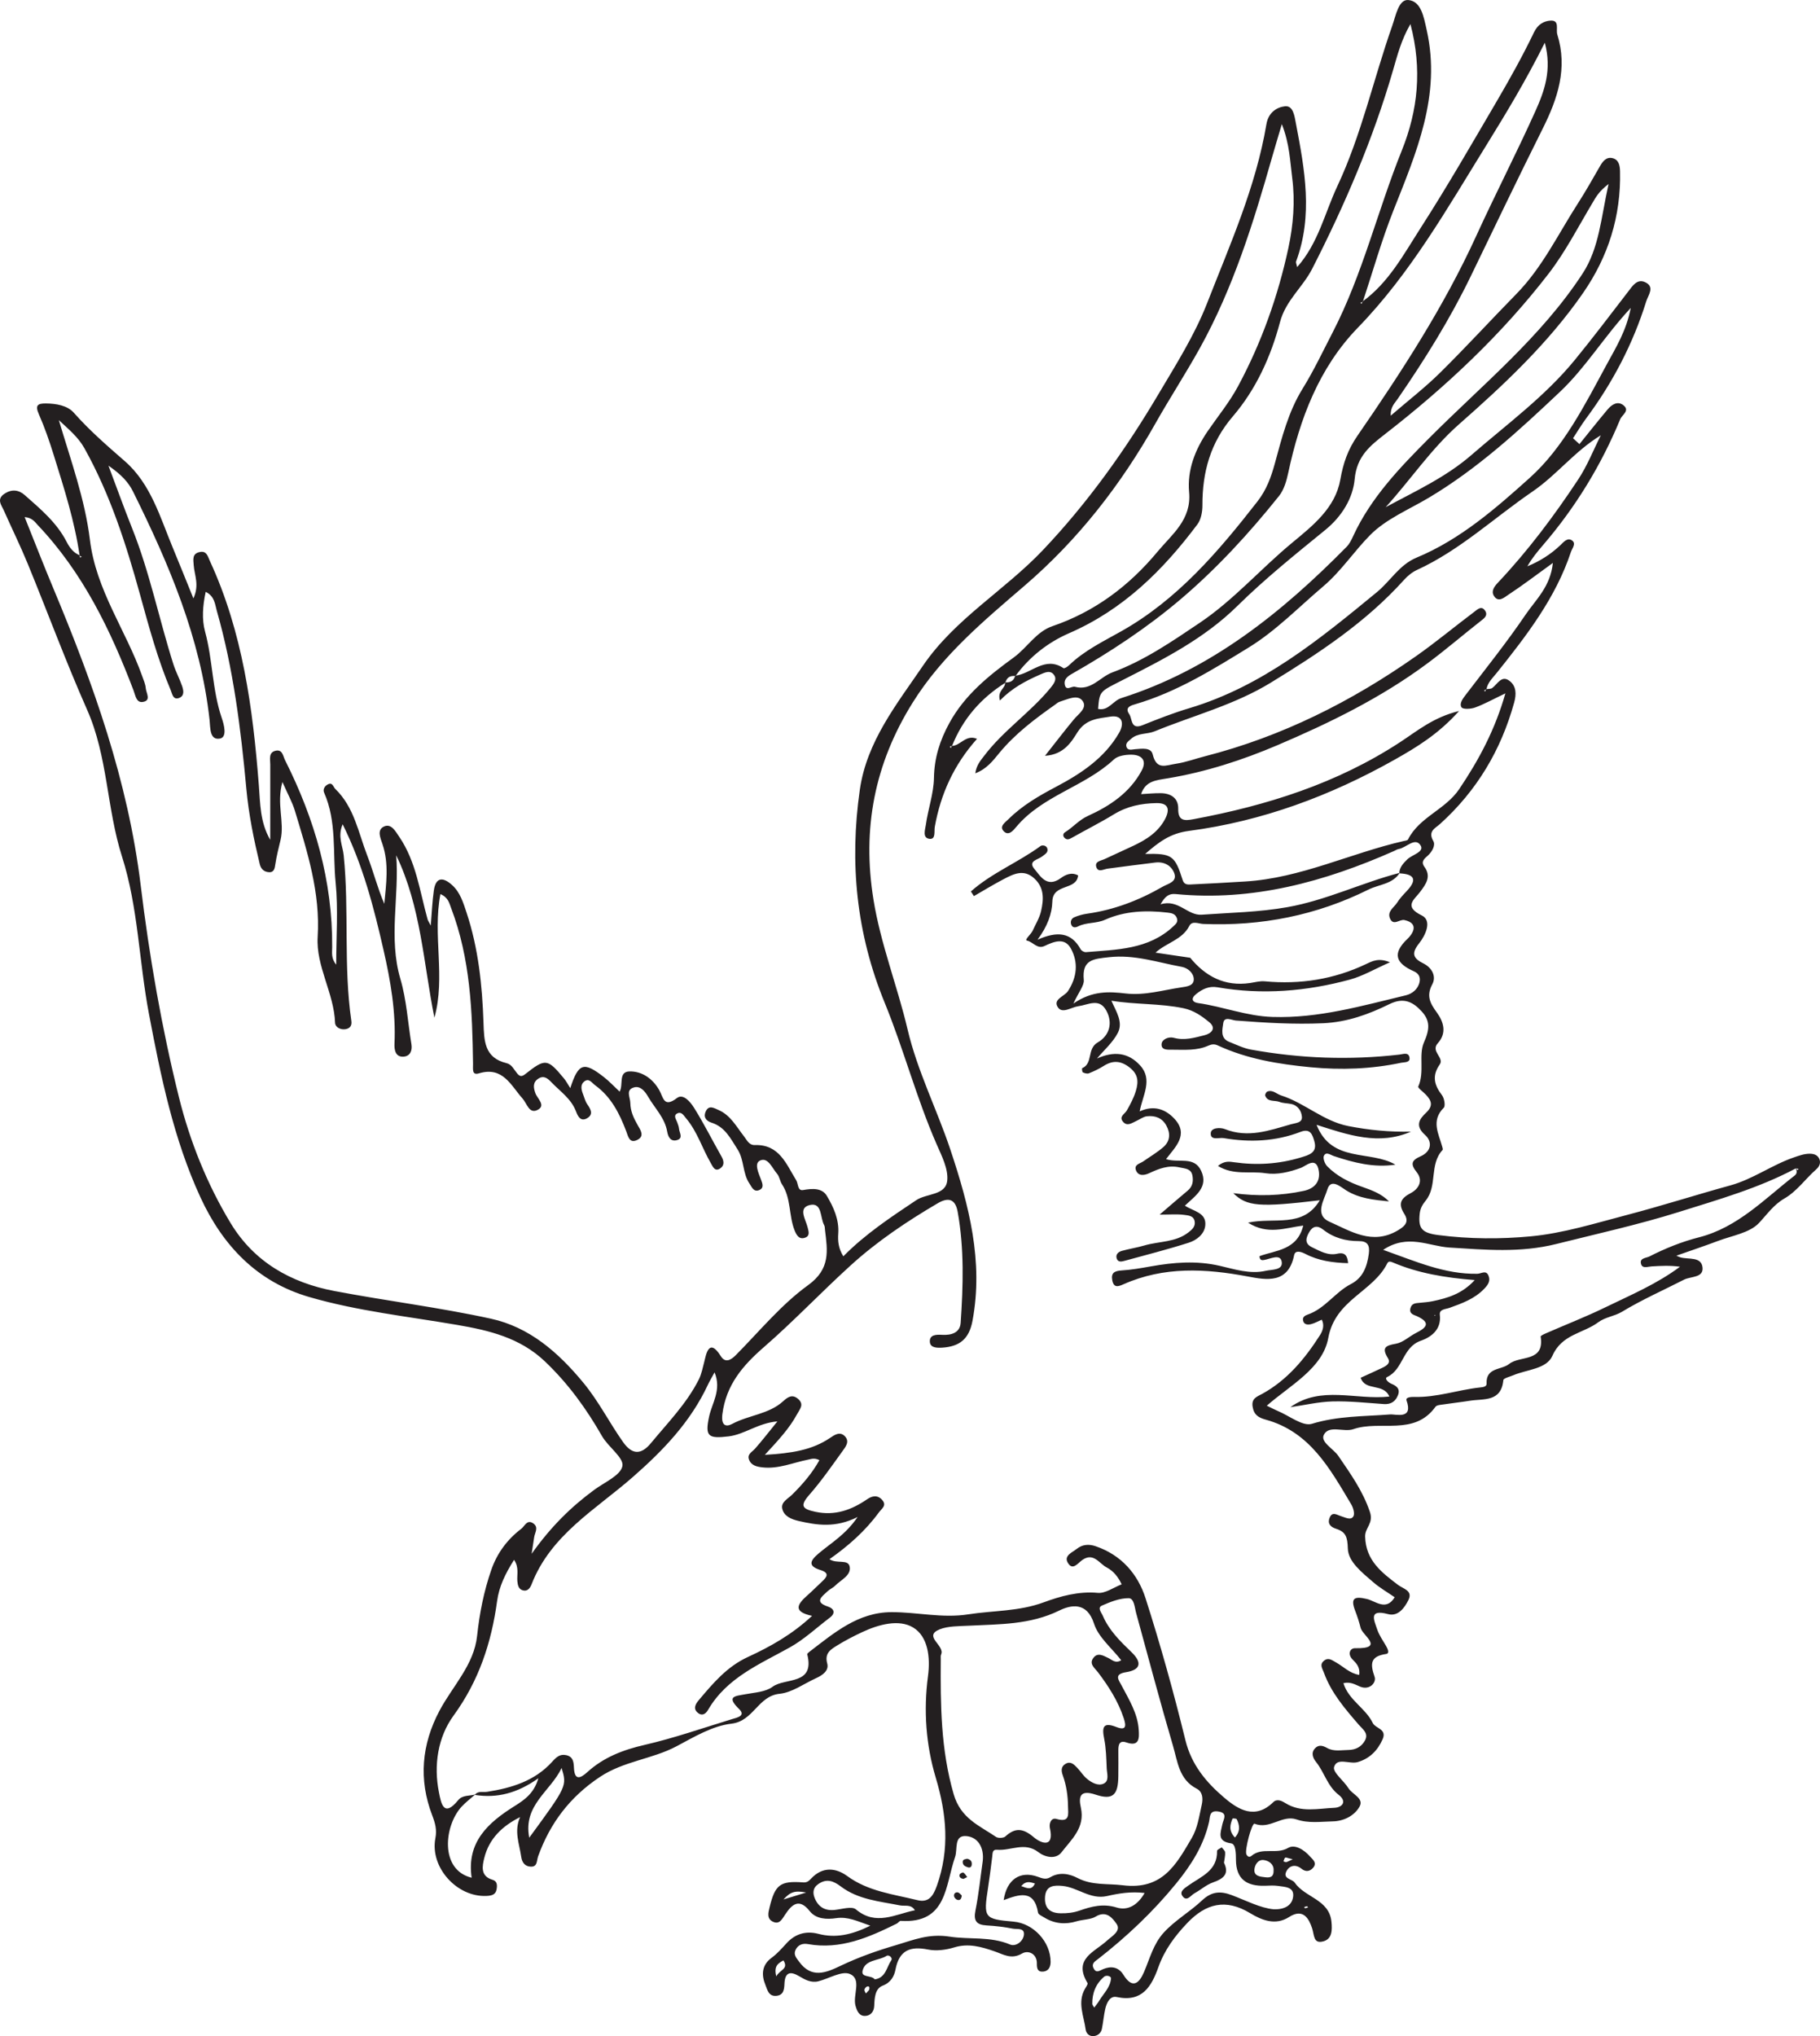 <?xml version="1.0" encoding="UTF-8"?>
<svg xmlns="http://www.w3.org/2000/svg" xmlns:xlink="http://www.w3.org/1999/xlink" width="694.715pt" height="777.025pt" viewBox="0 0 694.715 777.025" version="1.1">
<defs>
<clipPath id="clip1">
  <path d="M 0 0 L 694.715 0 L 694.715 777.023 L 0 777.023 Z M 0 0 "/>
</clipPath>
</defs>
<g id="surface1">
<g clip-path="url(#clip1)" clip-rule="nonzero">
<path style=" stroke:none;fill-rule:evenodd;fill:rgb(13.73%,12.16%,12.549%);fill-opacity:1;" d="M 547.73 501.73 L 547.48 502.086 L 547.883 502.129 Z M 499.297 727.898 C 499.148 727.723 498.98 727.426 498.867 727.441 C 498.5 727.5 498.137 727.676 497.781 727.801 C 497.922 727.938 498.086 728.238 498.203 728.223 C 498.57 728.172 498.934 728.023 499.297 727.898 M 493.445 709.527 C 491.488 709.07 490.852 708.723 490.582 708.902 C 490.23 709.16 490.129 709.816 489.914 710.297 C 490.262 710.422 490.625 710.688 490.934 710.629 C 491.465 710.512 491.953 710.195 493.445 709.527 M 331.711 759.453 C 332.227 757.98 331.379 757.918 330.949 758.094 C 330.512 758.266 330.035 758.848 329.953 759.312 C 329.887 759.742 330.32 760.266 330.523 760.746 C 331.031 760.199 331.527 759.641 331.711 759.453 M 299.055 724.871 C 302.312 723.879 304.07 723.336 307.711 722.219 C 303.441 721.371 301.648 721.98 299.055 724.871 M 389.812 719.766 C 392.07 720.559 393.809 721.504 395.055 718.762 C 393.227 718.273 391.703 717.574 389.812 719.766 M 296.32 754.219 C 297.562 751.699 301.184 751.453 299.035 748.109 C 297.156 749.195 295.266 750.141 296.32 754.219 M 471.391 701.227 C 473.531 698.824 473.207 696.527 472.062 694.23 C 471.922 693.949 470.512 693.883 470.465 694.016 C 469.57 696.27 468.871 698.566 471.391 701.227 M 486.148 713.461 C 486.164 711.434 484.375 710.047 482.301 709.816 C 480.148 709.582 478.918 711.773 478.812 713.504 C 478.672 715.918 480.895 716.172 482.852 716.383 C 484.723 716.582 486.281 716.516 486.148 713.461 M 417.668 766.145 C 418.383 765.168 419.043 764.418 419.539 763.566 C 421.219 760.77 423.836 758.414 424.082 755 C 424.152 754.09 422.285 753.648 421.5 754.316 C 418.297 757.008 416.871 760.586 416.938 764.762 C 416.949 765.074 417.262 765.398 417.668 766.145 M 333.898 755.363 C 338.145 754.75 338.41 750.688 340.195 748.102 C 340.879 747.109 339.273 745.848 338.426 746.387 C 335.359 748.332 330.277 747.723 329.258 752.047 C 328.609 754.836 332.605 753.629 333.898 755.363 M 202.02 701.293 C 216.438 681.609 216.438 681.609 214.375 674.691 C 210.121 683.645 199.602 688.824 202.02 701.293 M 436.918 722.387 C 431.562 721.766 427.027 722.551 422.578 723.562 C 416.176 725.023 411.352 720.23 405.531 719.699 C 402.539 719.426 399.285 719.441 398.914 723.695 C 398.566 727.867 400.48 730.055 404.77 730.137 C 407.273 730.188 409.648 729.961 412.078 729.109 C 416.641 727.52 421.102 726.348 426.207 727.93 C 430.602 729.281 434.352 726.91 436.918 722.387 M 349.23 728.984 C 347.77 726.57 345.391 727.508 343.5 727.125 C 335.707 725.566 327.598 724.941 320.941 719.898 C 318.191 717.809 315.535 716.758 312.359 718.984 C 310.156 720.52 310.188 722.535 311.086 724.59 C 312.508 727.867 315.062 729.27 318.711 728.852 C 321.414 728.551 325.18 727.359 326.711 728.652 C 334.332 735.055 341.609 730.527 349.23 728.984 M 409.727 382.98 C 416.957 377.973 423.391 378.406 429.723 379.129 C 437.02 379.957 443.883 377.84 450.922 376.797 C 453.051 376.484 455.762 376.199 455.672 373.621 C 455.605 371.297 453.418 369.387 451.082 368.961 C 441.91 367.297 433.055 364.188 423.34 365.281 C 417.312 365.953 412.945 366.184 413.695 373.961 C 413.906 376.074 411.832 378.422 409.727 382.98 M 375.121 710.23 C 375.703 705.172 373.379 701.012 368.766 700.68 C 364.027 700.348 365.605 705.695 364.559 708.672 C 360.785 719.434 361.59 734.152 343.824 733.039 C 343.336 733.012 342.84 733.824 342.273 734.098 C 331.605 739.363 320.816 744.105 308.414 741.898 C 306.324 741.535 304.586 742.164 303.656 744.156 C 302.824 745.961 303.953 747.141 305.031 748.617 C 309.758 755.117 315.254 752.859 320.734 750.238 C 327.633 746.938 334.781 744.402 342.094 742.27 C 348.707 740.316 354.527 737.805 362.473 739.047 C 369.965 740.223 377.98 738.863 385.586 742.066 C 387.621 742.922 390.41 741.062 390.809 738.539 C 391.27 735.555 388.262 736.312 386.68 736.016 C 383.359 735.363 379.98 734.953 376.605 734.773 C 372.668 734.547 371.547 732.98 372.352 729.02 C 373.594 722.816 374.227 716.5 375.121 710.23 M 486.164 728.613 C 490.457 728.762 493.16 727.059 493.594 723.879 C 494.125 720.016 490.457 720.098 487.855 719.699 C 486.199 719.449 484.477 719.598 482.773 719.641 C 476 719.812 471.824 717.227 471.781 709.766 C 471.766 707.527 471.773 703.73 469.98 703.465 C 464.41 702.68 465.922 699.488 466.566 696.262 C 466.965 694.266 468.961 691.758 464.789 691.262 C 461.516 690.871 461.914 693.477 461.527 695.172 C 459.504 704.195 454.719 711.707 448.965 718.754 C 440.16 729.547 430.121 739.035 419.16 747.582 C 417.984 748.492 416.508 749.262 417.422 751.117 C 418.414 753.145 419.676 752.047 421.066 751.457 C 424.152 750.16 426.949 750.609 428.828 753.625 C 432.262 759.145 434.82 756.895 436.68 752.578 C 438.91 747.387 440.242 741.848 444.246 737.477 C 448.609 732.73 454.215 729.574 458.809 725.246 C 462.422 721.855 465.719 721.516 470.23 723.23 C 475.703 725.305 481.02 728.113 486.164 728.613 M 419.16 270.535 C 423.117 271.402 424.789 267.426 428.023 266.398 C 462.238 255.551 489.215 233.801 513.941 208.75 C 515.164 207.516 515.84 206.066 516.559 204.5 C 523.316 189.852 534.434 178.344 545.512 167.215 C 565.754 146.879 588.258 128.668 604.125 104.352 C 610.422 94.703 611.121 83.188 614.004 70.223 C 610.137 73.18 609.098 75.383 607.82 77.516 C 602.434 86.527 597.59 96.004 591.227 104.289 C 573.281 127.57 551.984 147.57 528.797 165.574 C 523.02 170.07 517.875 174.102 517.09 182.879 C 516.426 190.07 512.262 197.016 505.965 202.16 C 494.492 211.52 482.883 220.828 472.371 231.195 C 459.613 243.781 444.066 251.613 428.496 259.535 C 419.855 263.938 419.691 263.621 419.16 270.535 M 622.48 117.504 C 612.316 128.43 605.367 140.156 595.535 149.457 C 579.867 164.258 564.047 178.828 545.395 189.941 C 537.781 194.469 529.125 198.023 523.059 204.129 C 516.891 210.336 511.949 217.949 505.137 223.727 C 495.781 231.656 487.078 240.676 476.746 247.031 C 463.035 255.461 449.191 264.094 433.453 268.707 C 431.961 269.145 429.152 269.828 431.016 272.484 C 432.277 274.258 431.492 278.613 436.125 276.742 C 441.977 274.391 447.863 272.082 453.898 270.281 C 481.82 261.938 503.707 243.957 525.629 225.93 C 530.785 221.684 534.117 215.535 540.762 212.781 C 557.398 205.879 571.066 193.914 584.012 182.266 C 596.812 170.746 605.004 154.387 613.359 138.98 C 616.809 132.617 620.785 126.281 622.48 117.504 M 589.668 16.297 C 582.551 30.539 575.082 42.949 567.445 55.277 C 552.426 79.504 538.445 104.301 518.297 125.062 C 503.492 140.328 496.121 159.855 491.723 180.508 C 491.066 183.559 490.105 186.918 488.223 189.27 C 476.863 203.469 464.543 216.879 450.707 228.645 C 437.848 239.574 423.707 248.875 409.016 257.238 C 407.254 258.246 406.168 259.355 406.402 261.031 C 406.809 263.992 408.996 261.742 410.316 262.09 C 416.492 263.758 419.84 258.355 424.613 256.594 C 436.77 252.102 447.414 244.77 458.02 237.629 C 470.902 228.961 481.199 217.082 493.148 207.195 C 501.207 200.531 509.703 193.824 511.617 183.023 C 512.727 176.723 514.453 171.664 518.184 166.246 C 534.98 141.895 551.129 117.098 563.484 90.055 C 570.77 74.098 578.84 58.508 586.031 42.516 C 589.5 34.816 592.469 26.676 589.668 16.297 M 427.98 633.574 C 424.398 628.949 419.277 624.836 417.602 619.617 C 414.883 611.098 408.688 612.469 404.305 614.625 C 393.18 620.062 381.555 619.797 369.82 620.395 C 366.102 620.578 361.824 620.523 358.73 621.762 C 352.156 624.406 360.746 627.902 359.254 631.324 C 359.004 631.867 359.105 632.566 359.105 633.211 C 358.973 650.504 359.09 667.609 364.012 684.648 C 366.707 693.98 373.797 696.633 380.195 700.996 C 381.008 701.543 383.047 701.457 383.742 700.832 C 387.59 697.297 390.594 697.727 394.621 701.129 C 397.258 703.375 402.516 705.539 400.754 697.578 C 400.414 696.012 401.137 693.508 403.293 694.141 C 408.598 695.68 407.703 692.141 407.672 689.32 C 407.621 685.301 407.059 681.328 405.68 677.516 C 405.059 675.809 404.918 674.109 406.785 673.074 C 408.699 672.012 409.988 673.363 411.152 674.582 C 412.473 675.941 413.477 677.648 414.914 678.828 C 416.723 680.301 419.16 681.68 421.316 680.648 C 423.488 679.586 422.543 676.863 422.445 674.848 C 422.281 671.051 422.215 667.188 421.469 663.488 C 420.586 659.094 421.074 657.086 426.094 659.043 C 429.988 660.57 429.891 658.586 428.93 655.66 C 426.789 649.18 423.191 643.559 419.109 638.168 C 417.898 636.562 415.613 635.02 417.328 632.715 C 418.98 630.477 421.082 631.785 423.039 632.715 C 424.484 633.395 425.777 634.953 427.98 633.574 M 574.625 264.598 C 569.867 266.875 566.559 268.719 563.051 270.004 C 561.461 270.59 558.41 270.754 557.879 269.926 C 556.918 268.391 558.441 266.531 559.652 264.934 C 567.332 254.883 575.258 244.992 582.344 234.543 C 586.184 228.883 591.82 223.906 592.75 214.824 C 586.281 219.504 581.109 223.453 575.688 227.008 C 574.262 227.938 571.906 230.168 570.215 227.348 C 569.137 225.535 570.348 223.863 571.801 222.324 C 583.266 210.168 593.254 196.82 602.449 182.918 C 605.898 177.707 608.219 171.738 611.047 166.117 C 600.992 172.242 594.293 181.219 584.945 187.605 C 570.316 197.609 557.289 209.953 540.934 217.473 C 539.059 218.328 537.316 219.75 535.941 221.285 C 521.359 237.504 503.41 249.289 485.023 260.547 C 471.191 269.012 455.523 273.031 440.715 279.094 C 437.867 280.262 434.34 279.629 431.797 281.918 C 430.898 282.727 429.523 283.523 429.973 284.961 C 430.488 286.59 432.078 285.992 433.238 285.91 C 435.809 285.73 439.316 285.102 439.996 287.879 C 441.496 294.031 444.977 292.039 448.977 291.441 C 452.789 290.863 456.312 289.531 459.984 288.594 C 489.316 281.078 515.91 267.703 540.57 250.367 C 548.164 245.027 555.324 239.062 562.754 233.477 C 563.965 232.574 565.574 230.891 566.984 233.215 C 567.703 234.395 567.18 235.434 565.945 236.402 C 558.793 241.988 551.918 247.934 544.629 253.328 C 527.07 266.344 507.488 275.91 487.527 284.41 C 474.184 290.09 460.184 294.617 445.789 297.008 C 441.133 297.781 437.25 298.023 435.562 303.055 C 438.055 302.926 440.551 302.66 443.047 302.691 C 446.934 302.73 449.82 304.562 449.738 308.641 C 449.645 313.363 452.207 313.238 455.457 312.641 C 483.48 307.422 510.258 299.043 534.414 283.234 C 540.898 279.004 547.07 273.734 556.949 271.328 C 549.008 280.18 540.785 285.148 532.328 289.914 C 507.77 303.742 481.707 313.41 453.797 317.09 C 446.617 318.031 442.348 321.348 437.121 325.871 C 447.391 325.668 448.445 326.418 451.453 335.887 C 451.977 337.543 453.203 337.594 454.43 337.531 C 461.41 337.199 468.375 336.824 475.348 336.391 C 496.457 335.102 515.48 325.602 535.734 320.969 C 536.34 320.832 537.246 320.75 537.453 320.363 C 541.793 311.766 551.719 309.008 557.031 301.09 C 564.512 289.973 570.66 278.527 574.625 264.598 M 685.406 445.918 C 671.336 453.406 656.059 457.734 640.984 462.473 C 625.562 467.316 609.742 470.797 594.074 474.723 C 580.281 478.18 566.918 476.926 553.238 476.078 C 545.387 475.59 537.371 470.707 527.969 476.961 C 540.52 481.418 551.504 486.32 563.898 486.094 C 565.473 486.07 567.289 484.5 568.211 486.891 C 568.988 488.883 567.992 490.309 566.5 491.867 C 562.793 495.695 558.059 497.387 553.285 499.102 C 551.777 499.648 549.34 499.574 549.605 501.766 C 550.27 507.477 546.156 510.312 542.324 511.656 C 535.328 514.09 535.676 522.566 529.531 525.469 C 528.281 526.055 529.906 527.574 531.117 528.07 C 533.059 528.875 534.551 529.977 533.637 532.379 C 532.691 534.816 530.969 535.996 528.215 535.812 C 521.684 535.359 515.133 534.637 508.609 534.809 C 503.227 534.961 497.887 536.238 492.535 537.008 C 504.258 528.602 517.484 534.371 530.336 532.945 C 528.008 527.629 521.168 531.055 519.379 525.773 C 522.215 524.48 524.883 523.297 527.52 522.035 C 529.062 521.305 531 520.262 529.801 518.32 C 527.289 514.25 528.863 513.492 532.867 512.781 C 535.594 512.301 537.965 509.949 540.594 508.629 C 544.648 506.598 546.176 504.723 540.867 502.277 C 539.738 501.766 537.805 501.449 538.379 499.234 C 538.875 497.328 540.355 497.32 541.848 497.18 C 543.52 497.012 545.227 496.906 546.867 496.559 C 552.516 495.363 558.031 493.832 562.918 488.5 C 551.488 487.586 541.332 485.871 531.746 481.809 C 530.895 481.445 530.016 481.152 529.559 482.074 C 524.105 493.035 509.68 495.961 507.023 510.574 C 504.91 522.207 492.508 528.578 483.555 536.434 C 485.188 537.223 486.422 537.895 487.723 538.441 C 492.102 540.242 497.23 544.418 500.742 543.352 C 510.656 540.309 520.59 540.562 530.586 539.777 C 532.891 539.602 539.523 541.848 536.887 534.41 C 536.457 533.219 538.547 533.055 539.871 533.086 C 548.438 533.344 556.535 530.375 564.941 529.48 C 566.023 529.363 567.496 529.211 567.445 528.055 C 567.141 521.742 573.102 522.895 576.07 520.5 C 580.184 517.184 589.648 519.953 588.09 510.055 C 588.051 509.738 589.383 509.117 590.129 508.797 C 597.633 505.512 605.285 502.543 612.633 498.969 C 622.348 494.242 632.359 490.047 641.273 483.406 C 637.535 482.871 633.973 483.062 630.414 483.277 C 628.996 483.352 627.039 484.195 626.461 482.512 C 625.629 480.043 628.285 480.148 629.625 479.473 C 635.668 476.387 641.961 473.852 648.539 472.176 C 663.359 468.387 673.555 457.5 685.047 448.605 C 686.051 447.824 685.969 446.797 685.398 445.836 C 685.656 446.074 685.91 446.316 686.168 446.559 C 686.281 446.379 686.402 446.199 686.516 446.02 C 686.145 445.984 685.777 445.961 685.406 445.918 M 387.492 257.871 C 393.656 257.156 398.852 250.211 405.938 254.98 C 406.262 255.203 407.488 254.441 408.051 253.891 C 413.863 248.273 421.035 244.832 427.98 240.914 C 449.445 228.832 465.039 210.52 479.938 191.418 C 483.48 186.883 485.188 182.094 486.664 176.711 C 489.316 166.992 491.754 157.18 497.191 148.375 C 501.488 141.445 504.977 134.02 508.734 126.766 C 520.141 104.668 525.828 80.402 535.066 57.484 C 541.266 42.102 542.906 26.359 538.379 9.18 C 534.848 15.266 533.383 21.148 531.715 26.883 C 524.07 53.191 513.344 78.164 500.891 102.543 C 497.258 109.668 490.773 114.625 488.586 122.945 C 485.121 136.008 479.484 148.543 470.562 158.93 C 462.066 168.852 458.934 180.125 458.98 192.812 C 458.988 195.254 458.473 198.199 457.082 200.074 C 443.914 217.645 428.75 232.68 408.02 241.672 C 400.156 245.086 392.898 250.668 387.605 258.004 C 385.586 257.738 384.273 258.551 383.762 260.547 C 374.375 266.445 367.453 274.41 363.363 284.77 C 362.754 284.73 362.238 284.75 362.977 285.469 C 363.059 285.191 363.148 284.914 363.23 284.637 C 366.551 284.754 368.645 280.105 372.934 281.961 C 364.102 291.844 359.07 303.02 356.824 315.496 C 356.508 317.258 357.285 320.348 354.859 320.117 C 351.973 319.848 353.148 316.555 353.398 314.809 C 354.23 308.781 356.402 302.84 356.504 296.844 C 356.633 289.172 358.754 282.562 362.371 275.945 C 368.258 265.176 377.41 257.844 386.996 250.867 C 392.133 247.125 395.5 241.082 401.75 238.945 C 417.957 233.414 431.059 223.516 441.844 210.531 C 447.363 203.891 454.867 198.352 453.898 187.793 C 453.137 179.395 456.18 171.586 460.961 164.586 C 464.891 158.855 469.367 153.414 472.621 147.32 C 481.539 130.699 487.84 113.02 491.805 94.57 C 493.66 85.852 494.406 76.859 493.262 68.008 C 492.434 61.656 492.301 55.012 489.289 47.371 C 487.707 52.738 486.605 56.363 485.566 60.004 C 478.441 85.035 470.727 109.871 458.043 132.77 C 452.605 142.57 446.469 151.977 440.957 161.738 C 427.785 185.082 411.535 205.941 391.18 223.438 C 375.469 236.949 359.648 250.098 348.406 268.09 C 333.793 291.465 329.043 316.199 333.41 343.289 C 336.152 360.289 342.523 376.219 346.438 392.855 C 350.164 408.719 357.66 423.391 362.801 438.816 C 369.852 459.953 375.453 481.301 371.211 504.051 C 369.891 511.117 366.176 513.844 359.719 514.281 C 357.777 514.398 355.191 514.398 354.949 512.227 C 354.629 509.266 357.504 509.266 359.535 509.391 C 363.191 509.613 366.449 508.578 366.699 504.797 C 367.66 490.672 368.09 476.512 365.555 462.457 C 364.656 457.453 361.941 456.828 357.91 459.203 C 346.129 466.121 334.781 473.73 324.672 482.93 C 313.457 493.109 303.012 504.16 291.586 514.09 C 283.492 521.129 277.176 528.492 275.742 539.645 C 275.195 543.953 277.027 544.707 279.496 543.383 C 285.812 539.992 293.492 539.727 298.996 534.684 C 300.703 533.125 302.395 531.977 304.551 533.773 C 307.113 535.93 305.348 537.652 304.188 539.785 C 301.305 545.102 297.195 549.512 291.949 555.195 C 302.031 554.582 309.824 553.457 316.789 548.766 C 318.43 547.652 320.594 546.078 322.523 548.117 C 324.449 550.156 322.723 552.195 321.582 553.785 C 317.5 559.449 313.512 565.211 308.922 570.441 C 305.125 574.762 306.359 575.891 311.285 576.938 C 318.762 578.512 325.027 576.23 331.016 572.125 C 332.91 570.832 334.961 570.387 336.734 572.395 C 338.625 574.547 336.555 575.684 335.461 577.184 C 330.336 584.195 323.918 589.883 316.621 595.008 C 319.359 596.914 323.719 594.867 324.324 597.812 C 325.012 601.184 321.016 602.867 318.836 605.074 C 317.957 605.961 316.699 606.465 315.793 607.336 C 313.754 609.309 310.621 611.324 316.109 613.117 C 318.246 613.828 319.141 615.52 316.754 617.32 C 311.691 621.141 306.988 625.609 301.5 628.668 C 289.895 635.137 277.414 640.242 270.277 652.52 C 269.582 653.723 268.289 655.016 266.574 653.789 C 264.258 652.129 265.625 650.113 266.723 648.812 C 272.137 642.414 277.414 636.047 285.484 632.332 C 294.039 628.402 302.359 623.742 309.973 616.637 C 302.246 614.996 304.594 611.98 308.281 608.73 C 310.172 607.055 311.945 605.238 313.805 603.523 C 315.695 601.773 316.703 600.266 313.223 599.168 C 308.363 597.66 309.086 595.688 312.469 592.828 C 317.152 588.855 322.691 585.754 327.367 578.906 C 318.91 583.168 311.863 582.035 304.801 580.418 C 301.965 579.754 299.195 578.578 298.582 575.684 C 298.066 573.223 300.703 572.012 302.355 570.387 C 306.324 566.473 310.012 562.211 312.777 557.219 C 310.855 556.234 309.707 556.773 308.457 557.023 C 302.676 558.164 297.141 560.676 291.035 559.973 C 288.816 559.727 286.691 559.227 285.879 556.938 C 285.168 554.914 287.074 554.102 288.188 552.852 C 290.906 549.801 293.395 546.535 296.742 542.422 C 289.199 543.102 284.289 547.387 278.137 548.141 C 270.219 549.113 269.07 548.094 270.676 540.57 C 271.785 535.398 275.516 530.422 272.758 523.719 C 271.594 525.863 270.84 527.109 270.227 528.41 C 263.629 542.578 253.191 553.473 241.543 563.668 C 227.426 576.039 210.254 585.691 202.926 604.559 C 202.402 605.918 201.441 607.395 199.617 606.914 C 197.969 606.484 197.637 604.992 197.484 603.414 C 197.262 600.91 198.207 598.168 196.227 595.258 C 192.871 600.547 190.508 605.43 189.754 610.969 C 187.586 626.852 182.812 641.41 173.094 654.75 C 167.176 662.875 165.453 673.594 167.559 684.039 C 168.371 688.098 169.316 693.816 174.91 686.953 C 176.527 684.961 179.215 685.41 181.41 684.797 C 179.68 686.32 177.812 687.73 176.238 689.41 C 169.547 696.617 167.707 713.57 180.035 716.57 C 178.035 702.949 186.344 695.531 196.457 689.207 C 200.223 686.844 203.859 684.348 205.496 678.613 C 197.52 684.297 189.766 686.32 181.223 684.961 C 182.473 683.32 184.355 684.031 185.945 683.781 C 195.328 682.324 204.168 679.621 210.777 672.309 C 212.336 670.586 213.684 669.277 216.098 669.789 C 218.812 670.367 218.973 672.426 219.086 674.672 C 219.324 679.574 221.555 678.66 224.172 676.281 C 230.426 670.602 237.828 667.766 246.07 665.875 C 257.344 663.273 268.328 659.434 279.422 656.043 C 281.23 655.496 284.836 654.832 282.125 652.199 C 277.008 647.238 280.715 647.273 284.555 646.543 C 288.086 645.879 292.199 645.695 294.887 643.707 C 299.684 640.133 311.148 643.207 308.133 631.293 C 308.086 631.066 308.613 630.625 308.945 630.359 C 318.348 623.18 327.469 615.277 340.234 615.223 C 350.02 615.172 359.648 617.625 369.617 616.059 C 379.219 614.559 388.895 614.996 398.477 611.449 C 404.652 609.168 411.715 607.18 419.02 607.859 C 421.93 608.141 425.098 605.777 428.148 604.609 C 426.887 601.906 425.105 599.555 422.477 598.191 C 419.574 596.684 417.438 592.305 413.125 595.32 C 411.367 596.551 409.41 599.602 407.535 596.27 C 406.062 593.633 409.344 592.402 411.02 591.07 C 413.109 589.41 415.539 589.148 418.215 590.066 C 428.016 593.398 434.289 600.645 437.25 609.863 C 442.969 627.723 448.012 645.828 452.473 664.035 C 454.789 673.527 460.488 680.242 467.363 686.074 C 472.734 690.641 479.102 694.48 486.008 687.746 C 487.434 686.355 489.184 687.184 490.691 688.121 C 496.594 691.793 503.094 690.152 509.332 689.887 C 512.316 689.762 514.336 687.531 510.938 684.895 C 506.691 681.602 505.531 676.355 502.367 672.41 C 501.207 670.965 500.281 668.961 501.961 667.188 C 503.328 665.727 504.895 666.105 506.562 667.055 C 509.098 668.496 511.957 667.848 514.691 667.816 C 517.414 667.789 519.695 666.637 521.02 664.207 C 522.535 661.434 520.125 659.875 518.699 658.234 C 513.434 652.129 508.152 646.066 505.355 638.324 C 504.801 636.766 503.543 635.25 505.383 633.758 C 507.125 632.348 508.465 633.59 509.969 634.402 C 512.793 635.961 515.117 638.566 518.84 639.172 C 519.211 636.277 517.785 634.77 516.293 633.285 C 514.32 631.305 515.242 628.949 517.238 628.984 C 528.785 629.223 520.105 624.137 519.379 621.254 C 518.812 619 518.086 616.77 517.254 614.609 C 515.367 609.668 517.199 609.145 521.684 610.18 C 525.098 610.969 529.055 614.961 532.375 609.539 C 529.574 607.609 526.641 605.934 524.145 603.762 C 519.992 600.148 514.625 596.039 514.484 590.961 C 514.352 586.5 513.707 584.578 509.91 583.375 C 507.688 582.672 506.629 581.227 507.59 579.055 C 508.633 576.719 510.391 578.16 511.934 578.609 C 513.516 579.074 515.598 580.301 516.59 578.684 C 517.223 577.672 516.543 575.344 515.746 574.023 C 507.648 560.473 500.012 546.359 483.082 541.742 C 480.379 541.004 478.629 539.91 478.141 536.84 C 477.609 533.582 479.867 532.984 481.902 531.859 C 491.414 526.602 498.086 518.512 503.824 509.559 C 504.938 507.824 505.613 505.75 504.543 503.605 C 503.105 504.227 501.801 504.988 500.402 505.328 C 499.184 505.609 497.707 505.57 497.391 503.887 C 497.125 502.602 498.164 502.004 499.184 501.656 C 505.816 499.371 509.617 493.125 515.68 490 C 520.223 487.652 521.797 483.449 522.488 478.523 C 522.949 475.117 521.949 473.625 518.648 473.625 C 513.625 473.625 509.031 472.363 505.039 469.223 C 502.914 467.539 501.105 467.848 499.77 470.152 C 498.5 472.34 497.805 474.543 500.824 475.98 C 503.875 477.434 506.844 479.254 510.457 478.441 C 513.516 477.746 514.336 479.312 514.586 482.047 C 508.652 481.891 503.262 481.105 498.27 478.508 C 496.637 477.664 494.391 476.949 493.977 479.023 C 491.77 490 483.422 488.477 476.332 487.133 C 460.133 484.082 444.297 483.234 428.828 490.105 C 426.863 490.977 425.145 491.566 424.574 488.613 C 424.02 485.738 425.414 485.008 428.066 484.828 C 431.832 484.586 435.562 483.938 439.266 483.277 C 448.043 481.719 456.629 480.996 465.621 483.062 C 471.207 484.344 477.129 486.328 483.113 484.965 C 485.543 484.41 489.914 484.816 489.215 481.355 C 488.625 478.418 484.941 480.406 482.566 480.824 C 481.746 480.961 480.844 481.043 480.762 479.371 C 486.977 477.082 495.18 477.133 497.457 467.695 C 490.41 468.586 483.938 471.387 476.383 466.586 C 486.422 464.406 497.355 468.816 503.781 458.039 C 480.762 460.777 475.934 460.438 470.762 455.328 C 480.207 456.586 488.969 456.316 497.656 454.457 C 501.836 453.562 504.066 450.895 503.391 446.781 C 502.465 441.055 498.41 445.008 496.629 445.652 C 492.117 447.293 487.574 448.422 482.965 447.711 C 477.188 446.816 470.836 448.613 464.906 444.941 C 467.348 442.887 469.379 443.289 471.133 443.539 C 479.746 444.758 488.188 444.234 496.512 441.715 C 499.645 440.762 502.996 439.922 501.684 435.473 C 500.973 433.051 500.211 430.484 496.445 431.934 C 486.945 435.598 477.113 436.027 467.145 434.328 C 465.289 434.012 462 435.379 462.156 432.438 C 462.273 430.293 465.785 430.184 467.551 430.879 C 476.352 434.395 484.516 431.41 492.812 429.031 C 494.621 428.52 497.109 428.523 496.957 426.227 C 496.797 424.016 495.469 421.805 492.75 421.277 C 491.297 420.996 489.73 421.023 488.379 420.5 C 486.527 419.785 483.895 420.672 482.941 418.113 C 482.797 417.723 483.312 416.734 483.73 416.57 C 485.816 415.738 487.273 417.488 489.035 418.043 C 498.043 420.914 505.117 427.844 514.668 429.727 C 522.594 431.285 530.52 432.031 538.594 431.844 C 526.355 437.211 514.609 433.133 502.547 429.246 C 508.336 443.969 523.074 438.805 532.641 444.453 C 524.402 445.688 516.75 443.695 509.195 441.191 C 507.828 440.738 506.211 439.359 505.355 441.062 C 504.895 441.98 505.684 444.109 506.586 445.047 C 510.324 448.879 515.094 451.227 520.074 452.957 C 523.82 454.266 527.418 455.625 530.188 458.48 C 524.418 457.883 518.848 457.375 513.84 454.258 C 511.855 453.031 507.961 449.426 506.652 453.977 C 505.582 457.691 501.52 463.586 507.473 466.23 C 515.57 469.812 523.797 475.289 533.52 469.57 C 536.625 467.758 537.867 466.105 536.027 463.219 C 533.555 459.332 534.684 457.309 538.512 455.293 C 541.57 453.688 543.328 450.512 540.785 447.348 C 538.23 444.168 538.844 442.77 542.27 441.258 C 546.453 439.402 546.82 435.641 543.918 433.062 C 539.949 429.535 541.918 426.934 544.336 424.652 C 547.152 422.008 546.453 420.055 544.301 417.773 C 543.281 416.695 541.141 415.145 541.363 414.645 C 543.871 409.117 541.414 402.625 543.52 397.848 C 545.727 392.887 546.016 389.582 542.641 385.93 C 539.293 382.285 535.777 380.527 530.363 383.184 C 522.488 387.055 514.312 390.059 505.109 390.48 C 493.895 390.988 482.84 390.305 471.742 389.453 C 470.18 389.328 467.297 387.707 466.93 390.438 C 466.617 392.781 465.637 396.176 469.188 397.586 C 471.922 398.672 474.633 400.016 477.477 400.535 C 496.27 403.941 515.184 404.641 534.176 402.449 C 535.566 402.293 537.543 401.449 537.98 403.395 C 538.488 405.602 536.125 405.305 534.914 405.551 C 523.449 407.98 511.941 408.395 500.219 407.273 C 487.98 406.09 476.051 404.141 464.824 398.945 C 463.535 398.34 462.473 398.488 461.219 399.043 C 456.859 401 452.191 400.594 447.582 400.586 C 445.789 400.586 443.121 400.844 443.402 398.32 C 443.586 396.68 445.98 395.473 448.086 396.055 C 452.156 397.168 456.039 396 459.852 395.035 C 462.262 394.426 464.496 392.465 461.566 390.066 C 458.723 387.73 455.738 385.594 451.773 384.762 C 442.707 382.871 433.453 383.402 424.234 381.891 C 426.023 385.996 428.805 390.035 426.703 394.125 C 424.816 397.801 421.449 400.703 418.73 403.941 C 425.062 401.102 430.625 401.547 435.195 406.582 C 440.145 412 436.172 417.945 435.031 424.121 C 440.617 421.57 444.977 423.418 448.219 426.859 C 453.996 432.984 448.539 437.777 445.094 442.336 C 449.902 443.945 455.82 441.035 458.5 446.816 C 461.41 453.102 456.203 456.367 452.289 460.102 C 455.57 462.27 460.574 462.723 460.066 467.672 C 459.719 471.023 456.734 473.285 453.75 474.238 C 445.707 476.812 437.516 478.883 429.375 481.121 C 428.148 481.461 426.691 481.832 426.227 480.141 C 425.801 478.633 426.973 477.707 428.207 477.355 C 431.059 476.562 434 476.121 436.836 475.289 C 442.457 473.641 448.719 474.156 453.648 470.293 C 455.012 469.23 456.359 468.086 456.02 466.098 C 455.637 463.875 453.5 463.828 452.059 463.625 C 449.355 463.254 446.578 463.52 442.641 463.52 C 446.785 459.973 450.035 457.117 453.359 454.359 C 455.242 452.793 455.559 450.785 455.164 448.613 C 454.66 445.883 452.281 445.961 450.234 445.496 C 446.008 444.535 442.367 445.984 438.637 447.719 C 437.059 448.457 434.613 449.035 433.652 446.691 C 432.715 444.41 435.129 444.086 436.422 443.184 C 439.008 441.367 441.777 439.766 444.133 437.688 C 446.645 435.461 446.844 432.543 445.227 429.562 C 443.602 426.578 440.883 425.641 437.773 425.988 C 436.391 426.156 435.098 427.172 433.754 427.777 C 432.062 428.543 430.203 430.012 428.602 427.992 C 427.055 426.062 429.375 425.109 430.137 423.75 C 431.48 421.367 432.758 419.023 433.57 416.328 C 434.695 412.598 434.383 409.906 431.215 407.398 C 427.934 404.805 424.832 404.531 421.316 406.762 C 419.539 407.891 417.617 408.801 415.66 409.59 C 415.023 409.848 414.02 409.574 413.344 409.23 C 413.039 409.082 412.945 407.699 413.082 407.641 C 417.32 405.801 414.816 400.211 419.012 397.809 C 423.414 395.277 424.949 390.43 422.246 385.57 C 419.539 380.742 415.414 383.469 411.582 383.992 C 408.996 384.344 405.582 386.922 403.871 384.496 C 401.668 381.359 406.277 380.312 407.656 378.215 C 411.129 372.898 411.668 367.277 408.766 361.969 C 406.379 357.605 402.23 359.34 398.684 361.012 C 395.914 362.316 394.32 359.441 392.008 358.945 C 390.891 358.711 393.543 356.574 394.188 355.145 C 395.316 352.652 396.828 350.234 397.406 347.617 C 398.395 343.234 398.676 338.797 394.82 335.238 C 390.793 331.523 386.93 333.504 383.133 335.48 C 379.266 337.504 375.535 339.789 371.754 341.969 C 371.367 341.375 370.977 340.781 370.598 340.191 C 378.535 333.133 388.668 329.117 397.184 322.867 C 397.805 322.414 399.453 322.559 399.793 323.859 C 400.191 325.379 398.832 325.992 397.863 326.789 C 396.312 328.078 392.273 328.516 394.785 331.535 C 397.141 334.363 399.621 338.973 404.934 335.094 C 406.609 333.867 408.957 332.672 411.535 334.074 C 410.938 339.961 401.875 336.996 401.691 344.043 C 401.566 348.684 399.805 353.543 396.039 358.602 C 403.609 355.277 408.902 355.734 412.496 362.258 C 412.812 362.844 413.855 363.41 414.508 363.355 C 426.273 362.348 438.363 362.418 447.848 353.539 C 448.855 352.594 449.738 351.871 449.238 350.418 C 448.66 348.77 447.352 348.453 445.738 348.273 C 437.531 347.316 429.375 347.602 421.812 350.988 C 418.391 352.52 414.699 351.887 411.453 353.555 C 410.52 354.027 409.297 354.145 408.863 352.723 C 408.496 351.543 409.062 350.465 410.043 350.055 C 411.578 349.402 413.242 348.922 414.902 348.688 C 425.277 347.246 434.883 343.535 443.883 338.336 C 445.773 337.242 449.547 336.555 448.195 333.137 C 447.066 330.246 444.297 328.734 440.914 329.164 C 434.883 329.93 428.848 330.664 422.824 331.488 C 421.25 331.703 419.188 333.059 418.48 330.898 C 417.77 328.688 420.23 328.496 421.688 327.82 C 425.328 326.148 428.977 324.465 432.609 322.762 C 437.664 320.387 442.309 317.418 444.887 312.227 C 446.551 308.848 446.008 306.395 441.43 306.477 C 435.652 306.57 430.23 307.676 425.18 310.762 C 419.977 313.941 414.5 316.68 409.18 319.691 C 408.168 320.266 407.297 320.676 406.359 319.754 C 405.613 318.996 405.762 318.082 406.543 317.594 C 409.578 315.719 411.852 312.918 415.215 311.395 C 423.664 307.574 431.266 302.508 435.789 294.066 C 437.93 290.09 435.691 288.012 431.777 288 C 429.566 288 426.703 288.414 425.211 289.793 C 414.035 300.254 397.938 303.547 387.891 315.594 C 386.762 316.953 385.004 319.105 383.164 317.246 C 381.324 315.375 383.629 313.902 384.906 312.645 C 390.199 307.387 396.488 303.746 403.094 300.262 C 412.543 295.27 421.617 289.332 427.188 279.629 C 429.289 275.965 428.348 272.734 423.805 273.477 C 419.367 274.203 414.543 274.281 411.285 279.434 C 408.996 283.059 406.168 287.965 398.883 288.426 C 403.078 283.121 406.379 278.797 409.844 274.613 C 411.684 272.387 415.312 270.094 413.125 267.332 C 411.184 264.898 407.371 266.926 404.469 267.805 C 403.883 267.98 403.375 268.449 402.863 268.82 C 395.094 274.305 387.531 279.961 381.406 287.398 C 379.062 290.254 376.637 293.492 372.27 295.105 C 372.766 291.902 374.258 290.293 375.66 288.441 C 382.973 278.77 393.203 271.973 400.875 262.66 C 402.215 261.023 403.523 259.359 402.406 257.676 C 400.969 255.516 398.801 256.645 396.762 257.539 C 391.387 259.91 386.23 262.637 381.68 267.332 C 380.578 263.473 383.926 262.691 383.645 260.422 C 385.551 260.512 386.996 259.914 387.492 257.871 M 454.328 365.5 L 454.145 365.301 C 460.102 372.625 467.496 376.555 477.18 375.133 C 479.035 374.855 480.918 374.316 482.742 374.484 C 496.281 375.762 509.23 373.73 521.531 367.863 C 523.902 366.738 526.273 365.457 530.555 367.223 C 524.668 369.824 520.172 372.496 515.312 373.816 C 498.699 378.328 481.805 379.723 464.719 376.766 C 461.512 376.211 458.996 377.418 456.566 379.355 C 454.363 381.141 455.219 382.492 457.273 382.781 C 466.824 384.125 475.832 387.777 485.727 388.086 C 503.344 388.648 519.883 383.832 536.629 379.824 C 539.012 379.254 541.25 377.535 541.863 374.77 C 542.27 372.918 541.547 371.488 539.703 370.668 C 532.91 367.66 531.16 363.984 537.352 358.184 C 538.578 357.031 542.359 352.504 536.109 351.109 C 534.234 350.688 531.832 353.547 530.555 350.441 C 529.449 347.742 532.145 346.309 533.324 344.43 C 534.32 342.828 535.668 341.426 536.969 340.043 C 541.195 335.559 539.773 333.527 534.094 333.285 C 534.199 330.969 535.645 329.461 537.168 327.961 C 539.012 326.137 543.871 325.129 542.227 322.578 C 540.152 319.363 536.789 323.52 533.887 324 C 533.289 324.102 532.727 324.496 532.145 324.75 C 505.582 336.5 478.172 344.051 448.727 341.184 C 446.172 340.934 444.672 342.098 442.988 345.109 C 449.785 342.984 453.27 349.449 458.684 349.066 C 469.625 348.277 480.602 348.121 491.488 346.172 C 506.312 343.523 519.859 336.863 534.301 333.086 C 531.531 337.457 526.426 337.461 522.387 339.465 C 502.492 349.348 481.43 353.492 459.289 352.594 C 457.531 352.523 455.051 351.246 453.988 353.332 C 451.262 358.668 445.328 359.68 441.066 363.547 C 445.68 364.227 450.004 364.859 454.328 365.5 M 567.297 262.988 C 568.078 262.855 569.055 262.973 569.617 262.547 C 571.676 261.023 573.199 257.379 576.367 259.965 C 578.781 261.938 578.871 264.875 577.973 268.109 C 572.961 286.281 563.699 301.773 549.688 314.434 C 547.887 316.066 544.914 317.184 547.102 320.938 C 548.008 322.48 546.785 324.875 545.027 326.512 C 544 327.461 542.145 328.66 543.691 330.758 C 546.445 334.504 544.336 337.352 542.043 340.402 C 539.891 343.285 535.609 345.891 542.688 349.336 C 546.785 351.32 544.109 356.961 541.68 360.012 C 538.652 363.805 539.359 365.707 543.32 367.66 C 546.586 369.277 548.348 372.586 546.73 375.602 C 544.316 380.109 545.941 382.918 548.496 386.445 C 551.047 389.98 552.359 394.207 548.809 398.129 C 546 401.238 551.379 403.637 549.57 406.207 C 546.52 410.551 547.457 414.09 550.418 417.938 C 551.312 419.105 551.809 422.023 551.09 422.746 C 546.133 427.688 549.16 432.637 550.531 437.645 C 550.652 438.043 550.832 438.672 550.633 438.871 C 545.52 444.328 548.766 452.551 544.215 458.156 C 543.016 459.637 542.145 461.059 541.914 463.18 C 541.305 468.793 542.723 470.52 549.051 471.328 C 560.871 472.855 572.727 472.895 584.293 471.809 C 596.746 470.641 608.984 466.793 621.188 463.602 C 634.359 460.152 647.352 455.984 660.492 452.367 C 669.133 449.996 676.352 444.559 684.758 441.684 C 686.781 440.996 688.672 440.273 690.82 440.281 C 692.453 440.281 693.863 440.805 694.477 442.305 C 695.086 443.82 694.477 445.199 693.23 446.285 C 689.102 449.906 685.938 454.598 681.078 457.398 C 677.031 459.738 674.492 463.438 671.426 466.711 C 667.836 470.527 661.18 471.512 655.789 473.559 C 650.668 475.492 645.477 477.215 639.887 479.188 C 640.676 479.512 641.102 479.754 641.547 479.867 C 644.609 480.672 649.414 479.48 649.871 483.664 C 650.305 487.703 645.379 487.016 642.801 488.344 C 634.898 492.387 626.742 495.984 619.18 500.562 C 616.211 502.359 612.82 502.551 610.043 504.617 C 604.305 508.895 596.215 509.102 592.574 517.391 C 590.328 522.5 582.801 522.598 577.594 524.836 C 576.266 525.402 573.914 525.945 573.848 526.68 C 573.02 535.145 566.305 533.691 560.996 534.555 C 557.648 535.09 554.281 535.441 550.934 535.957 C 549.887 536.113 548.426 536.172 547.938 536.852 C 539.789 548.164 526.84 541.832 516.574 545.398 C 512.953 546.66 507.348 543.703 505.352 547.5 C 503.863 550.289 508.949 552.809 510.871 555.613 C 515.488 562.41 520.148 568.844 522.895 576.938 C 524.402 581.359 521.004 582.988 521.086 586.367 C 521.316 595.523 527.414 600.082 533.574 604.773 C 535.676 606.375 539.406 606.98 537.602 610.621 C 536.125 613.578 533.668 616.996 529.824 615.969 C 522.219 613.93 524.535 618.34 525.695 621.82 C 526.426 624.012 527.816 625.973 528.996 627.988 C 529.656 629.113 530.57 630.957 529.102 631.18 C 523.141 632.07 522.91 634.77 524.699 639.895 C 525.461 642.082 522.809 645.172 519.145 643.633 C 517.223 642.828 515.465 641.699 512.793 642.324 C 514.801 648.836 521.258 651.824 523.988 657.504 C 525.031 659.672 529.527 659.75 527.75 663.754 C 525.836 668.059 522.809 671.098 518.258 672.441 C 515.164 673.355 510.324 670.512 509.23 674.332 C 508.656 676.332 512.945 679.539 514.719 682.41 C 516.184 684.797 520.746 686.223 518.949 689.441 C 517.008 692.902 512.953 694.977 508.766 695.059 C 504.156 695.16 499.473 695.887 494.887 694.32 C 489.406 692.449 484.641 698.301 478.895 695.953 C 477.848 695.523 475.008 706.121 475.77 707.66 C 476.309 708.754 477.078 708.766 477.707 708.227 C 481.789 704.742 487.168 707.844 491.703 705.184 C 494.273 703.672 497.797 705.91 499.996 708.414 C 501.023 709.57 502.848 710.812 501.273 712.719 C 500.02 714.207 498.414 714.453 496.797 713.141 C 494.371 711.176 492.004 712.023 490.957 714.277 C 489.68 717.012 493.262 717.062 494.176 718.398 C 498.102 724.176 507.391 724.805 508.234 733.395 C 508.551 736.578 508.484 739.895 505.207 740.824 C 501.262 741.941 501.734 738.5 500.832 735.809 C 499.645 732.266 497.477 728.082 492.074 731.555 C 486.828 734.938 481.621 732.766 477.164 730.078 C 467.875 724.457 460.301 726.402 453.219 733.824 C 448.484 738.785 444.516 744.125 442.176 750.676 C 439.555 758.031 436.023 764.184 426.266 762.098 C 423.707 761.539 422.41 764.297 421.879 766.664 C 421.332 769.133 421.109 771.68 420.621 774.168 C 420.305 775.777 419.16 776.82 417.559 777 C 415.797 777.211 414.594 775.977 414.402 774.477 C 413.73 769.34 411.172 764.203 414.121 758.996 C 414.543 758.266 415.363 757.152 415.117 756.758 C 409.512 747.453 417.816 744.984 422.645 740.496 C 424.328 738.945 428.113 736.855 426.191 734.172 C 424.848 732.285 422.461 728.801 418.199 731.422 C 416.324 732.566 413.375 732.48 410.922 733.211 C 406.75 734.48 402.527 734.164 398.676 731.789 C 397.789 731.223 396.344 730.637 396.23 729.891 C 394.785 720.895 388.918 722.934 383.113 725.121 C 384.273 717.164 389.465 713.773 396.164 716.219 C 397.855 716.828 399.246 717.379 400.938 716.367 C 404.402 714.293 408.234 715.055 411.285 716.664 C 416.938 719.598 422.77 718.719 428.598 719.449 C 443.688 721.324 448.957 711.574 454.867 701.484 C 457.184 697.547 457.715 693.113 458.707 688.789 C 459.273 686.297 459.07 683.77 456.766 682.574 C 450.02 679.109 449.504 672.211 447.746 666.242 C 442.805 649.461 438.344 632.523 433.703 615.652 C 433.098 613.461 432.941 609.891 430.801 609.891 C 427.383 609.883 423.82 611.309 420.586 612.734 C 418.766 613.547 420.473 615.453 420.941 616.566 C 423.312 622.152 427.633 626.387 431.871 630.449 C 436.402 634.805 434.93 637.309 429.906 638.117 C 425.098 638.879 426.949 641.012 428.102 643.176 C 430.965 648.617 434.301 653.906 434.672 660.238 C 434.848 663.121 435.012 666.703 429.965 664.949 C 427.137 663.961 426.863 666.023 426.887 668.148 C 426.922 671.332 426.906 674.516 426.879 677.707 C 426.824 684.977 424.848 687.082 418.148 684.844 C 412.078 682.82 411.699 685.855 412.578 689.828 C 414.27 697.465 408.98 701.941 405.191 706.867 C 403.012 709.707 398.852 708.746 396.379 706.824 C 391.133 702.754 385.832 706.352 380.609 705.902 C 378.703 705.738 378.918 707.266 378.75 708.496 C 378.246 712.484 377.758 716.477 377.145 720.453 C 375.359 731.938 375.652 732.344 386.91 733.328 C 394.555 734.008 401.035 741.102 401.027 748.672 C 401.027 750.664 400.219 752.129 398.352 752.375 C 396.246 752.629 395.73 751.512 395.781 749.23 C 395.84 745.664 392.566 744.074 390.145 745.484 C 386.008 747.91 383.062 745.828 379.562 744.641 C 374.633 742.949 369.699 741.484 364.246 743.16 C 361.094 744.129 357.41 744.602 354.246 743.973 C 347.355 742.613 343.234 744.258 341.812 751.641 C 341.348 754.07 340.133 756.523 336.953 757.754 C 333.973 758.895 333.836 762.43 333.699 765.488 C 333.617 767.598 332.375 769.266 330.184 769.309 C 327.898 769.359 327.117 767.363 326.57 765.48 C 325.395 761.355 329.125 755.281 324.375 753.289 C 321.301 752.012 316.441 755.066 312.359 756.094 C 309.656 756.773 307.305 755.504 305.164 754.219 C 301.551 752.035 299.609 752.727 299.434 757.039 C 299.344 759.336 299.062 761.438 296.242 761.648 C 293.375 761.871 292.91 759.312 292.164 757.48 C 290.559 753.605 290.82 749.863 294.453 747.188 C 296.691 745.555 298.414 743.559 300.258 741.551 C 303.418 738.102 307.477 736.711 312.359 737.984 C 318.918 739.703 325.129 738.391 332.207 734.871 C 327.227 733.148 323.66 731.34 319.16 732.004 C 315.637 732.535 311.516 732.391 309.094 729.332 C 305.016 724.16 302.223 726.844 299.777 730.512 C 298.5 732.414 297.555 734.516 295.051 733.363 C 292.68 732.25 293.219 730.043 293.773 727.801 C 295.863 719.25 297.77 717.695 306.566 718.348 C 308.148 718.469 308.812 717.734 309.707 716.797 C 313.984 712.305 319.008 712.719 323.422 715.945 C 331.445 721.805 340.945 722.852 350.086 725.105 C 354.395 726.184 356.16 723.746 357.629 719.598 C 362.57 705.68 361.344 692.266 357.18 678.363 C 353.434 665.824 352.48 652.703 354.23 639.586 C 355.191 632.414 354.195 624.488 348.574 621.09 C 343.145 617.797 335.359 619.898 329.023 622.883 C 325.789 624.406 322.586 626.047 319.559 627.934 C 317.152 629.43 314.664 630.824 315.762 634.812 C 316.508 637.531 313.969 639.305 311.523 640.406 C 306.891 642.504 302.379 645.895 297.578 646.379 C 289.328 647.207 287.656 656.789 279.242 657.777 C 271.91 658.629 265.016 662.809 258.246 666.406 C 248.969 671.332 238.129 672.027 228.996 678.105 C 217.535 685.723 209.98 695.738 205.422 708.359 C 204.781 710.113 205.238 712.484 202.512 712.336 C 200.398 712.219 199.27 710.805 198.953 708.574 C 198.242 703.629 196.137 698.746 198.531 693.434 C 191.758 696.816 186.676 701.648 184.852 709.039 C 184.105 712.07 183.254 715.969 188.016 717.359 C 189.902 717.91 189.809 719.594 189.543 721.059 C 189.164 723.133 187.555 723.43 185.695 723.52 C 174.406 724.043 164.059 712.586 166.188 701.516 C 166.828 698.227 166.121 695.746 164.938 692.652 C 159.758 679.074 160.926 665.676 167.781 652.793 C 172.789 643.395 180.93 635.363 182.113 624.289 C 183.043 615.602 184.703 607.219 187.555 599.023 C 189.777 592.652 193.664 587.449 198.988 583.402 C 200.273 582.422 201.199 579.641 203.621 581.395 C 205.691 582.906 204.16 584.859 203.895 586.637 C 203.688 588.062 203.465 589.473 202.934 592.953 C 210.32 582.539 218.055 574.996 226.852 568.527 C 230.746 565.66 236.926 563.023 237.586 559.449 C 238.168 556.277 232.156 552.18 229.812 548.066 C 223.793 537.543 216.855 527.953 207.965 519.504 C 198.441 510.461 186.633 507.699 174.68 505.637 C 155.758 502.379 136.602 500.348 118.105 494.98 C 98.082 489.188 84.984 475.316 76.492 456.879 C 66.23 434.602 61.395 410.844 56.84 386.832 C 53.047 366.875 52.75 346.219 46.582 326.91 C 40.691 308.488 41.184 288.785 33.25 270.852 C 25.141 252.531 18.199 233.703 10.594 215.156 C 7.797 208.336 4.523 201.703 1.539 194.953 C 0.578 192.77 -1.512 190.473 1.801 188.352 C 4.539 186.602 7.145 186.918 9.426 188.918 C 15.434 194.23 21.637 199.379 25.418 206.746 C 26.543 208.934 28.027 211.016 30.539 211.945 C 30.414 212.551 30.363 213.055 31.176 212.457 C 30.922 212.328 30.652 212.203 30.398 212.074 C 28.508 198.895 24.43 186.254 20.492 173.598 C 18.855 168.336 17.043 163.098 14.828 158.062 C 13.328 154.668 14.355 153.93 17.531 153.965 C 21.496 154 25.746 154.758 28.168 157.496 C 34.16 164.266 40.867 170.082 47.66 176.004 C 57.633 184.695 61.164 197.562 66.098 209.375 C 68.586 215.344 70.973 221.352 73.824 228.363 C 76.188 223.238 74.199 219.469 73.941 215.688 C 73.793 213.543 73.27 211.266 76.262 210.664 C 78.891 210.129 79.262 212.23 80.066 213.977 C 92.637 241.148 96.508 270.188 98.797 299.609 C 99.344 306.609 99.227 313.777 103.156 320.504 C 103.156 310.922 103.156 301.336 103.164 291.754 C 103.164 289.715 102.41 287.102 105.262 286.48 C 107.855 285.926 108.016 288.539 108.836 290.152 C 120.129 312.59 126.969 336.152 126.801 361.48 C 126.785 363.555 126.352 365.773 128.336 368.121 C 128.336 357.352 129.129 347.02 128.121 336.871 C 126.969 325.398 128.586 313.5 123.715 302.473 C 123.172 301.223 123.949 299.895 125.219 299.297 C 126.969 298.441 127.184 300.297 128.004 301.09 C 135.207 308.051 136.793 317.75 140.191 326.523 C 142.52 332.531 144.078 338.836 146.695 344.91 C 147.414 337.258 148.523 329.664 146.004 322.16 C 145.188 319.734 143.773 316.691 146.605 315.395 C 149.324 314.152 150.953 317.215 152.344 319.262 C 158.852 328.777 160.211 340.086 163.215 350.828 C 163.363 351.363 163.719 351.84 164.426 353.211 C 164.848 348.137 165.012 343.957 165.602 339.828 C 166.371 334.398 169.355 334.832 172.59 337.77 C 175.684 340.559 176.859 344.574 178.113 348.344 C 182.605 361.914 184.07 376.016 184.555 390.207 C 184.793 397.113 184.816 403.668 193.348 405.715 C 195.383 406.199 196.176 408.172 197.387 409.613 C 198.324 410.742 199.062 411.016 200.48 409.906 C 208.207 403.812 208.961 403.938 215.285 411.562 C 216.082 412.523 216.664 413.66 217.684 415.242 C 220.816 405.586 222.871 405.062 230.52 411.039 C 232.613 412.672 234.438 414.645 236.512 416.578 C 238.047 413.977 235.898 408.957 240.316 408.875 C 245.148 408.785 249.16 411.668 251.633 415.988 C 253.215 418.758 253.324 422.938 258.414 419.016 C 260.809 417.184 263.562 420.598 264.848 422.629 C 268.652 428.648 271.82 435.066 275.359 441.258 C 276.348 442.992 276.602 444.648 275.027 445.801 C 272.898 447.359 272.125 445.246 271.312 443.848 C 268.047 438.23 266.184 431.867 261.91 426.793 C 260.926 425.613 260.09 424.039 258.43 424.949 C 256.938 425.773 258.117 427.172 258.504 428.309 C 258.777 429.113 259.129 429.926 259.195 430.754 C 259.316 432.262 260.918 434.363 258.414 435.082 C 256.027 435.773 255.023 433.891 254.676 431.844 C 253.781 426.578 249.941 422.922 247.414 418.562 C 246.277 416.609 244.52 414.223 241.957 414.98 C 238.715 415.941 240.566 418.723 240.598 420.922 C 240.648 424.066 241.875 426.668 243.359 429.27 C 244.492 431.258 246.242 433.648 243.109 435.082 C 240.23 436.398 239.777 433.648 239.031 431.684 C 236.469 424.938 233.301 418.609 227.219 414.191 C 225.855 413.203 224.848 411.289 223.016 412.707 C 221.504 413.883 221.844 415.75 222.5 417.414 C 223.047 418.789 223.387 420.336 224.234 421.504 C 225.641 423.477 226.543 425.434 223.957 426.816 C 221.496 428.137 220.477 425.73 219.863 424.121 C 218.023 419.289 213.875 416.539 210.535 413.07 C 209.176 411.656 207.699 410.254 205.57 411.578 C 203.297 412.988 203.59 415.043 204.367 417.191 C 205.148 419.332 208.555 421.926 205.105 423.602 C 201.961 425.125 201.184 421.152 199.438 419.188 C 195.059 414.297 191.973 406.855 182.852 409.598 C 180.078 410.445 180.59 408.074 180.566 405.965 C 180.293 385.848 179.523 365.777 172.234 346.629 C 171.48 344.664 171.141 342.504 168.113 341.199 C 165.062 356.98 170.16 372.812 165.816 388.371 C 161.633 367.59 160.695 345.984 151.238 326.398 C 152.461 342.129 148.215 357.875 152.832 373.57 C 155.195 381.602 155.676 390.184 157.047 398.504 C 157.453 401.02 156.5 403.055 154.074 403.23 C 150.875 403.473 150.48 400.535 150.578 398.297 C 151.145 386.125 149.078 374.281 146.391 362.52 C 142.703 346.332 138.582 330.277 130.797 314.559 C 128.781 319.234 130.832 322.766 131.188 326.363 C 133.324 347.395 131.062 368.621 134.113 389.598 C 134.387 391.449 133.551 392.492 131.844 392.762 C 129.91 393.066 127.961 391.949 127.906 390.344 C 127.504 378.98 120.566 368.734 121.254 357.543 C 122.305 340.594 117.309 325.094 112.566 309.406 C 111.562 306.086 109.812 302.992 107.805 298.426 C 105.438 306.812 108.703 313.672 107.094 320.523 C 106.391 323.555 105.562 326.648 105.105 329.762 C 104.883 331.289 104.672 332.965 102.691 332.852 C 100.898 332.75 99.621 331.734 99.152 329.777 C 96.887 320.324 94.941 310.852 94.047 301.141 C 91.922 278.164 89.109 255.266 82.73 232.996 C 82.047 230.602 81.941 227.516 78.516 225.859 C 77.375 231.105 77 236.367 78.27 241.004 C 81.23 251.855 80.98 263.266 84.633 273.957 C 85.547 276.621 86.801 281.336 83.93 281.852 C 79.961 282.562 80.316 277.676 80 274.797 C 76.594 243.594 64.527 215.305 50.773 187.574 C 49.012 184.016 46.273 181.066 41.398 177.707 C 44.613 186.242 47.355 193.906 50.371 201.449 C 57.152 218.375 60.707 236.27 66.211 253.566 C 67.109 256.379 68.551 259.008 69.508 261.805 C 70.035 263.363 70.5 265.43 68.52 266.289 C 66.062 267.352 65.738 264.773 65.203 263.488 C 60.176 251.586 56.84 239.16 53.402 226.73 C 48.105 207.539 42.004 188.586 32.23 171.066 C 29.816 166.734 26.07 163.711 22.461 160.328 C 26.973 175.539 32.43 190.496 34.328 206.055 C 36.664 225.215 48.016 240.449 54.219 257.852 C 54.773 259.43 55.508 261.031 55.645 262.668 C 55.793 264.48 57.848 267.387 54.48 267.875 C 52.004 268.242 51.711 265.402 50.949 263.414 C 42.203 240.41 31.594 218.477 14.402 200.363 C 13.285 199.184 12.367 197.598 9.406 197.324 C 13.16 206.672 16.629 215.629 20.344 224.496 C 35.637 261.047 48.871 298.043 53.703 337.836 C 57 365.039 61.723 392.238 68.324 418.816 C 72.457 435.422 79.004 451.855 88.051 466.793 C 97.031 481.617 111.023 489.512 127.629 492.668 C 147.504 496.449 167.633 498.922 187.371 503.23 C 202.105 506.449 213.113 516.09 222.688 527.688 C 228.543 534.777 232.59 542.895 237.82 550.297 C 241.293 555.215 244.719 555.262 248.492 550.695 C 254.934 542.895 262.086 535.645 266.711 526.5 C 267.832 524.297 268.246 521.828 268.883 519.457 C 269.441 517.352 270.5 510.086 275.152 517.547 C 276.77 520.137 278.836 519.191 280.84 517.168 C 289.883 508.051 298.184 497.867 308.465 490.434 C 317.07 484.219 315.875 477.324 314.914 469.379 C 314.84 468.754 314.883 468.035 314.586 467.516 C 312.992 464.672 313.902 458.719 309.086 459.863 C 304.52 460.949 307.555 465.359 308.281 468.379 C 308.629 469.836 309.262 471.523 307.477 472.258 C 305.059 473.254 304.012 471.312 303.293 469.504 C 301.047 463.844 302.031 457.305 298.5 451.953 C 297.691 450.727 297.555 449.012 296.625 447.941 C 294.75 445.793 293.191 441.539 290.176 442.852 C 287.73 443.914 289.562 447.676 290.5 450.195 C 291.004 451.574 291.734 453.258 289.918 454.102 C 287.723 455.113 286.988 453.016 286.098 451.699 C 283.395 447.77 284.141 442.66 281.52 438.605 C 278.875 434.496 276.754 430.043 271.605 428.434 C 269.344 427.73 268.414 426.078 269.441 424.023 C 270.676 421.555 272.625 422.891 274.359 423.641 C 278.906 425.641 281.09 429.957 283.938 433.574 C 285.133 435.109 285.906 437.039 288.109 436.973 C 297.488 436.656 300.109 444.242 303.922 450.398 C 304.75 451.73 304.395 454.516 306.531 454.145 C 310.074 453.52 313.77 453.273 315.613 456.355 C 318.18 460.668 320.352 465.418 319.969 470.781 C 319.781 473.574 319.988 476.312 321.91 479.43 C 330.238 470.961 339.977 464.539 349.719 458.023 C 353.715 455.336 361.012 456.258 361.574 450.488 C 362.008 446.07 359.484 441.152 357.562 436.758 C 349.836 419.117 344.961 400.422 337.699 382.668 C 326.871 356.27 324.215 329.281 328.203 301.398 C 330.852 282.938 342.242 268.809 352.305 254.043 C 364.508 236.141 383.496 225.316 398.105 209.91 C 415.133 191.953 429.391 171.996 442.004 150.734 C 448.789 139.285 455.953 128.031 460.797 115.621 C 469.527 93.27 479.402 71.246 483.414 47.352 C 484.176 42.805 487.531 40.887 490.477 40.562 C 493.66 40.211 494.125 44.281 494.688 47.23 C 498.031 64.734 501.262 82.215 494.746 99.738 C 494.57 100.191 494.922 100.84 495.137 101.93 C 503.25 92.77 505.664 81.289 510.473 71.066 C 519.668 51.488 524.25 30.266 531.398 9.945 C 532.809 5.961 533.852 -0.336 537.602 0.016 C 542.508 0.477 543.469 6.508 544.598 11.512 C 550.188 36.449 540.586 58.32 531.797 80.547 C 527.336 91.844 524.027 103.594 520.207 115.148 C 519.91 115.281 519.594 115.414 519.293 115.547 C 519.426 115.691 519.574 115.828 519.711 115.965 C 519.844 115.668 519.977 115.359 520.105 115.055 C 530.074 107.824 535.777 97.102 542.176 87.145 C 552.461 71.16 561.941 54.656 571.559 38.246 C 576.516 29.773 581.309 21.16 585.555 12.316 C 587.027 9.227 589.367 8.039 591.785 7.867 C 595.469 7.625 593.828 11.172 594.441 13.148 C 598.461 26.059 594.598 37.629 588.863 49.098 C 579.52 67.773 570.512 86.625 561.402 105.422 C 553.453 121.824 543.852 137.227 533.52 152.215 C 532.387 153.859 530.703 155.32 530.844 158.633 C 537.543 152.852 544.02 147.855 549.785 142.152 C 559.688 132.375 569.086 122.105 578.82 112.172 C 588.703 102.086 594.723 89.414 602.227 77.75 C 605.188 73.145 607.902 68.359 610.625 63.602 C 611.75 61.625 613.078 59.789 615.496 60.348 C 617.938 60.922 618.336 63.18 618.387 65.422 C 618.781 82.438 613.91 97.902 604.273 111.816 C 591.059 130.898 574.242 146.672 556.934 161.902 C 546.27 171.281 538.445 183.09 528.93 193.547 C 540.203 187.469 551.898 182.109 561.609 173.684 C 575.156 161.918 589.781 151.262 601.223 137.242 C 608.152 128.758 614.77 120.02 621.449 111.332 C 623.176 109.086 624.898 106.25 628.016 107.711 C 631.766 109.465 629.113 112.68 628.398 114.961 C 623.359 131.164 615.59 146.02 605.469 159.645 C 603.66 162.082 602.109 164.715 600.441 167.25 C 601.266 167.992 602.086 168.734 602.895 169.477 C 606.461 165.07 609.961 160.637 613.594 156.305 C 615.184 154.41 617.438 152.879 619.676 154.648 C 622.277 156.711 619.156 158.281 618.453 159.992 C 611.203 177.52 601.438 193.512 589.086 207.906 C 586.914 210.445 584.766 213.004 583.023 216.113 C 587.727 214.195 591.906 211.562 595.602 208.059 C 596.77 206.93 598.238 205.105 599.91 206.145 C 601.836 207.336 600.125 209.184 599.629 210.66 C 593.793 228.242 582.668 242.594 571.316 256.797 C 569.758 258.75 567.836 260.438 567.395 263.082 C 567.09 263.211 566.781 263.348 566.477 263.477 C 566.617 263.621 566.758 263.762 566.898 263.906 C 567.031 263.594 567.164 263.293 567.297 262.988 "/>
</g>
<path style=" stroke:none;fill-rule:evenodd;fill:rgb(13.73%,12.16%,12.549%);fill-opacity:1;" d="M 467.211 710.859 C 469.336 715.172 466.957 716.977 462.984 718.371 C 460.465 719.25 458.324 721.207 455.938 722.516 C 454.496 723.312 452.945 725.992 451.277 723.445 C 450.152 721.738 452.305 720.477 453.602 719.551 C 458.418 716.09 464.758 713.988 464.562 706.316 C 464.543 705.887 465.719 705.422 466.352 704.973 C 466.801 705.605 467.594 706.211 467.645 706.883 C 467.738 708.109 467.395 709.367 467.211 710.859 "/>
<path style=" stroke:none;fill-rule:evenodd;fill:rgb(13.73%,12.16%,12.549%);fill-opacity:1;" d="M 369.176 709.32 C 370.27 709.582 370.992 710.148 370.941 711.383 C 370.91 712.352 370.379 712.906 369.426 712.586 C 368.508 712.27 367.488 711.875 367.477 710.602 C 367.469 709.434 368.473 709.551 369.176 709.32 "/>
<path style=" stroke:none;fill-rule:evenodd;fill:rgb(13.73%,12.16%,12.549%);fill-opacity:1;" d="M 367.121 723.355 C 366.98 724.914 366.266 725.293 365.355 724.988 C 364.867 724.82 364.316 724.207 364.191 723.711 C 363.973 722.715 364.676 722.004 365.59 722.172 C 366.215 722.285 366.746 723.047 367.121 723.355 "/>
<path style=" stroke:none;fill-rule:evenodd;fill:rgb(13.73%,12.16%,12.549%);fill-opacity:1;" d="M 367.77 717.02 C 366.617 716.84 366.027 716.25 366.316 715.336 C 366.434 714.957 367.492 714.441 367.734 714.602 C 368.34 714.988 368.723 715.719 369.199 716.316 C 368.672 716.582 368.141 716.84 367.77 717.02 "/>
</g>
</svg>
